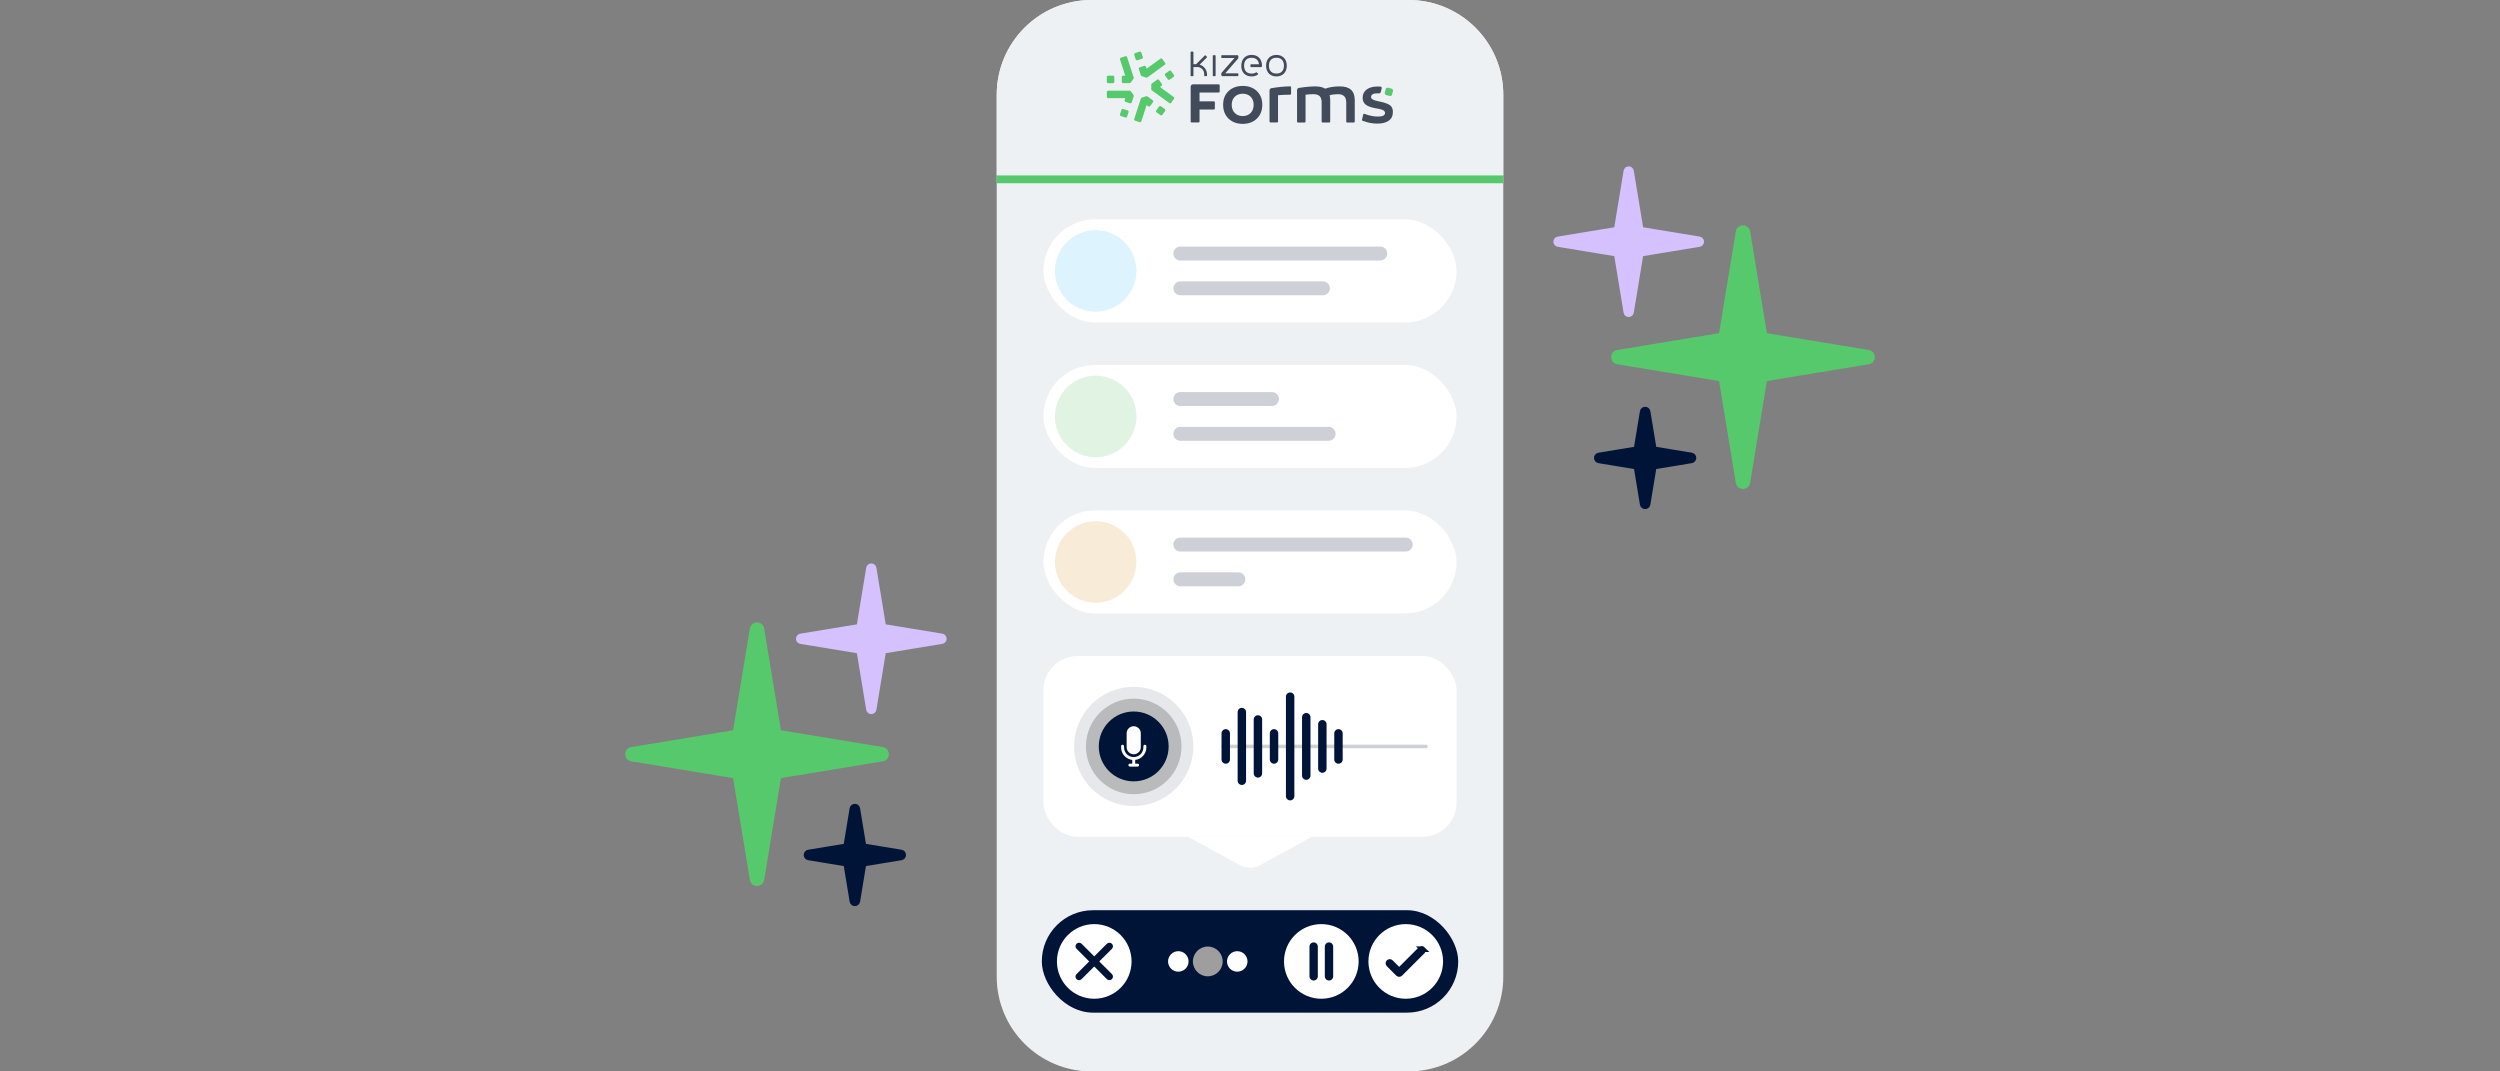 <?xml version="1.0" encoding="UTF-8"?>
<svg id="Calque_1" data-name="Calque 1" xmlns="http://www.w3.org/2000/svg" viewBox="0 0 700 300">
  <rect x="0" y="0" width="700" height="300" fill="#808080" stroke="none"/>
  <defs>
    <style>
      .cls-1, .cls-2 {
        fill: #55c96b;
      }

      .cls-3 {
        fill: #e1f3e2;
      }

      .cls-4, .cls-5, .cls-6, .cls-7, .cls-8 {
        fill: #001438;
      }

      .cls-9 {
        fill: #f8ecd9;
      }

      .cls-5 {
        stroke-width: 1.99px;
      }

      .cls-5, .cls-10, .cls-2, .cls-11, .cls-12, .cls-6, .cls-7, .cls-13 {
        stroke-miterlimit: 10;
      }

      .cls-5, .cls-11, .cls-6, .cls-7 {
        stroke: #001438;
      }

      .cls-10 {
        stroke-width: 3.9px;
      }

      .cls-10, .cls-11, .cls-12 {
        fill: none;
        stroke-linecap: round;
      }

      .cls-10, .cls-12 {
        stroke: #cdd0d7;
      }

      .cls-2 {
        stroke: #55c96b;
      }

      .cls-2, .cls-13 {
        stroke-width: 1.41px;
      }

      .cls-14 {
        fill: #fff;
      }

      .cls-15 {
        fill: #eef1f4;
      }

      .cls-16 {
        fill: #ddf3fe;
      }

      .cls-17 {
        opacity: .2;
      }

      .cls-11 {
        stroke-width: 2.34px;
      }

      .cls-18 {
        fill: #9e9e9e;
      }

      .cls-19 {
        fill: #414b5a;
      }

      .cls-6 {
        stroke-width: 1.56px;
      }

      .cls-7 {
        stroke-width: .78px;
      }

      .cls-13 {
        fill: #d4c1fd;
        stroke: #d4c1fd;
      }

      .cls-8 {
        opacity: .1;
      }
    </style>
  </defs>
  <g>
    <path class="cls-2" d="M218.05,205.09l29.02,4.78c1.48.24,1.48,2.37,0,2.61l-29.02,4.78-4.78,29.02c-.24,1.48-2.37,1.48-2.61,0l-4.78-29.02-29.02-4.78c-1.48-.24-1.48-2.37,0-2.61l29.02-4.78,4.78-29.02c.24-1.48,2.37-1.48,2.61,0l4.78,29.02Z"/>
    <path class="cls-13" d="M247.39,175.43l16.34,2.69c.83.14.83,1.33,0,1.47l-16.34,2.69-2.69,16.34c-.14.83-1.33.83-1.47,0l-2.69-16.34-16.34-2.69c-.83-.14-.83-1.33,0-1.47l16.34-2.69,2.69-16.34c.14-.83,1.33-.83,1.47,0l2.69,16.34Z"/>
    <path class="cls-5" d="M241.6,237.15l10.68,1.76c.54.09.54.87,0,.96l-10.68,1.76-1.76,10.68c-.09.54-.87.54-.96,0l-1.76-10.68-10.68-1.76c-.54-.09-.54-.87,0-.96l10.68-1.76,1.76-10.68c.09-.54.87-.54.96,0l1.76,10.68Z"/>
  </g>
  <g>
    <path class="cls-2" d="M481.95,93.91l-29.02,4.78c-1.48.24-1.48,2.37,0,2.61l29.02,4.78,4.78,29.02c.24,1.48,2.37,1.48,2.61,0l4.78-29.02,29.02-4.78c1.48-.24,1.48-2.37,0-2.61l-29.02-4.78-4.78-29.02c-.24-1.48-2.37-1.48-2.61,0l-4.78,29.02Z"/>
    <path class="cls-13" d="M452.61,64.25l-16.34,2.69c-.83.14-.83,1.33,0,1.47l16.34,2.69,2.69,16.34c.14.83,1.33.83,1.47,0l2.69-16.34,16.34-2.69c.83-.14.83-1.33,0-1.47l-16.34-2.69-2.69-16.34c-.14-.83-1.33-.83-1.47,0l-2.69,16.34Z"/>
    <path class="cls-5" d="M458.4,125.98l-10.68,1.76c-.54.09-.54.87,0,.96l10.68,1.76,1.76,10.68c.09.54.87.54.96,0l1.76-10.68,10.68-1.76c.54-.09.54-.87,0-.96l-10.68-1.76-1.76-10.68c-.09-.54-.87-.54-.96,0l-1.76,10.68Z"/>
  </g>
  <g>
    <path class="cls-15" d="M279.08,26.55c0-14.67,11.88-26.55,26.55-26.55h88.74c14.67,0,26.55,11.88,26.55,26.55v246.9c0,14.67-11.88,26.55-26.55,26.55h-88.74c-14.67,0-26.55-11.88-26.55-26.55V26.55Z"/>
    <path class="cls-15" d="M279.08,26.55c0-14.67,11.88-26.55,26.55-26.55h88.74c14.67,0,26.55,11.88,26.55,26.55v22.57h-141.84v-22.57Z"/>
    <path class="cls-1" d="M279.08,49.12h141.84v2.19h-141.84v-2.19Z"/>
    <g>
      <g>
        <g>
          <path class="cls-19" d="M355.32,20.62c.51.51,1.23.78,2.08.78,1.76,0,2.9-1.18,2.9-3.01,0-1.83-1.14-3.01-2.9-3.01-.85,0-1.57.27-2.08.78-.54.54-.82,1.31-.82,2.23,0,.92.28,1.69.82,2.23ZM357.4,16.16c1.9,0,2.11,1.56,2.11,2.22,0,.67-.21,2.22-2.11,2.22h0c-1.9,0-2.11-1.56-2.11-2.22s.21-2.22,2.11-2.22Z"/>
          <path class="cls-19" d="M337.18,20.69v.49c0,.08.06.14.14.14h.51c.08,0,.14-.06.14-.14v-.31c0-1.21-.76-2.3-1.89-2.72l-.17-.06,2.01-2.01c.06-.06.06-.14,0-.2l-.36-.36c-.06-.06-.14-.06-.2,0l-2.37,2.37c-.05.05-.13.09-.21.09h-.62v-3.39c0-.08-.06-.14-.14-.14h-.51c-.08,0-.14.06-.14.14v6.6c0,.08.06.14.14.14h.51c.08,0,.14-.06.14-.14v-2.42h1.08c1.07,0,1.93.87,1.93,1.93Z"/>
          <rect class="cls-19" x="339.58" y="15.45" width=".79" height="5.87" rx=".14" ry=".14"/>
          <path class="cls-19" d="M342.26,21.32h4.34c.08,0,.14-.06.14-.14v-.51c0-.08-.06-.14-.14-.14h-3.54s3.62-4.15,3.62-4.15c.04-.05.06-.11.06-.17v-.47c0-.16-.13-.29-.29-.29h-4.34c-.08,0-.14.06-.14.14v.51c0,.08.06.14.14.14h3.54s-3.62,4.15-3.62,4.15c-.04.05-.06.11-.06.17v.47c0,.16.13.29.29.29Z"/>
          <path class="cls-19" d="M353.07,18.78c.16,0,.29-.13.29-.28.01-.92-.24-1.73-.75-2.28-.52-.55-1.26-.85-2.14-.85-1.76,0-2.9,1.18-2.9,3.01,0,.11,0,.23.01.34,0,.02,0,.03,0,.05,0,.01,0,.03,0,.04,0,.09.02.16.03.23,0,.02,0,.04.01.06,0,.02,0,.03.01.05v.04c.02.05.03.11.04.16,0,.02.01.05.02.07l.03.08s.03.09.04.14c0,.02.02.05.03.07l.03.08s.03.08.05.12c.01.02.02.04.04.07l.04.07s.04.08.06.11c.01.02.03.04.04.06l.04.06s.05.07.08.11c.02.02.03.04.05.06l.04.05s.05.06.07.08l.03.03c.51.51,1.23.79,2.08.79.7,0,1.31-.19,1.79-.54.07-.05.08-.15.02-.22l-.36-.36s-.12-.06-.18-.02c-.34.23-.76.35-1.27.35h0c-1.9,0-2.11-1.56-2.11-2.22s.21-2.22,2.11-2.22c1.55,0,1.96,1.06,2.07,1.7l.02.13h-2.27c-.08,0-.14.06-.14.14v.51c0,.08.06.14.14.14h2.78Z"/>
        </g>
        <g>
          <path class="cls-19" d="M335.87,28.38h4.03c.15,0,.26.12.26.26v1.77c0,.15-.12.26-.26.26h-4.03v3.36c0,.15-.12.26-.26.26h-1.96c-.15,0-.26-.12-.26-.26v-9.78c0-.35.28-.63.63-.63h7.23c.15,0,.26.12.26.26v1.77c0,.15-.12.26-.26.26h-5.38v2.46Z"/>
          <path class="cls-19" d="M347.97,24.06c1.63,0,2.95.48,3.96,1.45,1.01.97,1.51,2.24,1.51,3.82s-.5,2.9-1.51,3.88c-1.01.98-2.33,1.47-3.96,1.47s-2.97-.49-3.98-1.47c-1.01-.98-1.51-2.27-1.51-3.88s.5-2.85,1.51-3.82c1.01-.97,2.34-1.45,3.98-1.45ZM347.97,32.5c.91,0,1.65-.29,2.21-.87.56-.58.84-1.35.84-2.3s-.28-1.67-.84-2.24c-.56-.57-1.3-.85-2.21-.85s-1.67.28-2.24.85c-.57.57-.85,1.31-.85,2.24s.28,1.72.85,2.3c.57.58,1.31.87,2.24.87Z"/>
          <path class="cls-19" d="M361.5,24.45v1.81c0,.14-.12.26-.26.26-1.21,0-2.34.05-3.39.14v7.37c0,.15-.12.26-.26.26h-1.86c-.15,0-.26-.12-.26-.26v-8.72c0-.31.22-.57.53-.62,1.89-.32,3.64-.49,5.24-.51.15,0,.27.12.27.27Z"/>
          <path class="cls-19" d="M375.18,24.19c2.76,0,4.15,1.27,4.15,3.82v6.04c0,.15-.12.26-.26.26h-1.86c-.15,0-.26-.12-.26-.26v-5.36c0-1.55-.76-2.32-2.28-2.32-.87,0-1.67.1-2.38.31.11.4.17.84.17,1.31v6.06c0,.15-.12.26-.26.26h-1.88c-.15,0-.26-.12-.26-.26v-5.4c0-.79-.19-1.37-.56-1.73-.37-.37-.95-.55-1.72-.55s-1.5.05-2.22.15v7.53c0,.15-.12.26-.26.26h-1.86c-.15,0-.26-.12-.26-.26v-8.82c0-.31.22-.57.52-.62.44-.08,1.01-.16,1.73-.24,1.04-.12,2-.18,2.87-.18,1.16,0,2.07.21,2.74.64,1.16-.43,2.55-.64,4.17-.64Z"/>
          <rect class="cls-1" x="387.84" y="24.64" width="2.11" height="2.11" rx=".53" ry=".53" transform="translate(17.55 -92.65) rotate(13.9)"/>
          <path class="cls-19" d="M389.2,29.47c-.55-.4-1.45-.73-2.71-1-.11-.03-.27-.06-.48-.1-1.41-.26-2.11-.65-2.11-1.16,0-.72.57-1.08,1.7-1.08.15,0,.31,0,.47.02.26.02.49-.15.55-.4l.26-1.06c.05-.22-.1-.43-.33-.44-.27-.02-.55-.03-.84-.03-1.29,0-2.3.28-3.05.84-.75.56-1.12,1.33-1.12,2.31,0,.82.27,1.44.81,1.89.54.44,1.38.77,2.53,1,.11.03.27.06.48.09.21.03.37.07.49.09.12.03.26.06.44.09.17.03.31.07.41.1.1.03.22.08.36.12.14.05.25.1.32.16.08.06.15.12.22.19.07.07.12.15.16.24.03.09.05.18.05.28,0,.68-.67,1.02-2.01,1.02-1.14,0-2.39-.25-3.74-.76-.15-.06-.31.03-.35.18l-.35,1.45c-.03.13.04.26.16.31,1.36.52,2.74.79,4.16.79,1.33,0,2.38-.27,3.16-.81.78-.54,1.17-1.35,1.17-2.43,0-.87-.27-1.51-.82-1.91Z"/>
        </g>
      </g>
      <g>
        <rect class="cls-1" x="317.74" y="14.61" width="2.1" height="2.1" rx=".38" ry=".38" transform="translate(10.76 99.28) rotate(-18)"/>
        <path class="cls-1" d="M316.32,23.28h-1.84c-.21,0-.38-.17-.38-.38v-1.34c0-.21.17-.38.38-.38h.59s-1.48-4.55-1.48-4.55c-.06-.2.04-.41.24-.47l1.28-.42c.2-.06.41.04.47.24l1.86,5.73c.04.11.02.24-.05.34l-.77,1.06c-.07.1-.18.16-.3.16Z"/>
        <rect class="cls-1" x="309.91" y="21.19" width="2.1" height="2.1" rx=".38" ry=".38"/>
        <path class="cls-1" d="M316.41,28.93l-1.28-.42c-.2-.06-.31-.28-.24-.47l.18-.56h-4.78c-.21,0-.38-.17-.38-.38v-1.34c0-.21.17-.38.38-.38h6.03c.12,0,.23.06.3.16l.77,1.06c.07.1.09.22.05.34l-.57,1.75c-.06.2-.28.31-.47.24Z"/>
        <rect class="cls-1" x="313.75" y="30.66" width="2.1" height="2.1" rx=".38" ry=".38" transform="translate(187.36 321.3) rotate(-72)"/>
        <path class="cls-1" d="M319.1,34.21l-1.28-.42c-.2-.06-.31-.28-.24-.47l1.86-5.73c.04-.11.13-.2.24-.24l1.25-.41c.11-.04.24-.02.34.05l1.49,1.08c.17.12.21.36.08.53l-.79,1.09c-.12.17-.36.21-.53.08l-.47-.34-1.48,4.54c-.06.2-.28.31-.47.24Z"/>
        <rect class="cls-1" x="323.94" y="29.94" width="2.1" height="2.1" rx=".38" ry=".38" transform="translate(108.9 275.7) rotate(-54)"/>
        <path class="cls-1" d="M320.93,21.73l-1.25-.41c-.11-.04-.2-.13-.24-.24l-.57-1.75c-.06-.2.04-.41.24-.47l1.28-.42c.2-.06.41.04.47.24l.18.56,3.87-2.81c.17-.12.4-.09.53.08l.79,1.09c.12.17.09.4-.08.53l-4.88,3.54c-.1.07-.22.09-.34.05Z"/>
        <path class="cls-1" d="M327.39,28.84l-4.88-3.54c-.1-.07-.16-.18-.16-.3v-1.31c0-.12.06-.23.16-.3l1.49-1.08c.17-.12.4-.09.53.08l.79,1.09c.12.17.09.4-.08.53l-.47.34,3.87,2.81c.17.12.21.36.08.53l-.79,1.09c-.12.17-.36.21-.53.08Z"/>
        <rect class="cls-1" x="326.41" y="20.02" width="2.1" height="2.1" rx=".38" ry=".38" transform="translate(50.15 196.49) rotate(-36)"/>
      </g>
    </g>
    <rect class="cls-4" x="291.71" y="254.86" width="116.59" height="28.68" rx="14.34" ry="14.34"/>
    <g>
      <circle class="cls-14" cx="393.61" cy="269.2" r="10.45"/>
      <path class="cls-6" d="M398.35,265.78c-.15-.15-.38-.15-.53,0l-6.05,6.05-2.38-2.38c-.15-.15-.38-.15-.53,0s-.15.38,0,.53l2.64,2.64c.15.15.38.15.53,0l6.31-6.31c.15-.15.15-.38,0-.53Z"/>
    </g>
    <g>
      <circle class="cls-14" cx="306.39" cy="269.2" r="10.45"/>
      <path class="cls-7" d="M310.63,274.06c-.16,0-.32-.06-.43-.18l-3.61-3.61c-.11-.11-.29-.11-.41,0h0s-3.61,3.61-3.61,3.61c-.24.24-.62.24-.86,0-.24-.24-.24-.62,0-.86l3.61-3.61c.11-.11.11-.29,0-.41h0s-3.61-3.61-3.61-3.61c-.24-.24-.24-.62,0-.86.24-.24.62-.24.86,0l3.61,3.61c.11.11.29.11.41,0,0,0,0,0,0,0l3.61-3.61c.24-.24.62-.24.86,0,.24.24.24.62,0,.86l-3.61,3.61c-.11.11-.11.29,0,.41l3.61,3.61c.24.24.24.62,0,.86-.11.11-.27.18-.43.18Z"/>
    </g>
    <g>
      <circle class="cls-14" cx="369.97" cy="269.2" r="10.45"/>
      <g>
        <line class="cls-11" x1="367.82" y1="265.04" x2="367.82" y2="273.37"/>
        <line class="cls-11" x1="372.12" y1="265.04" x2="372.12" y2="273.37"/>
      </g>
    </g>
    <g>
      <circle class="cls-14" cx="329.93" cy="269.2" r="2.87"/>
      <circle class="cls-18" cx="338.18" cy="269.2" r="4.17"/>
      <circle class="cls-14" cx="346.43" cy="269.2" r="2.87"/>
    </g>
    <g>
      <g>
        <rect class="cls-14" x="292.17" y="183.67" width="115.66" height="50.65" rx="9.6" ry="9.6"/>
        <path class="cls-14" d="M352.84,242.23l14.49-7.91h-34.65s14.49,7.91,14.49,7.91c1.77.97,3.91.97,5.68,0Z"/>
      </g>
      <g>
        <line class="cls-12" x1="342.47" y1="209" x2="399.25" y2="209"/>
        <g>
          <path class="cls-4" d="M343.21,204.16h0c-.65,0-1.18.53-1.18,1.18v7.32c0,.65.53,1.18,1.18,1.18s1.18-.53,1.18-1.18v-7.32c0-.65-.53-1.18-1.18-1.18Z"/>
          <path class="cls-4" d="M347.72,198.2c-.65,0-1.18.53-1.18,1.18v19.23c0,.65.53,1.18,1.18,1.18s1.18-.53,1.18-1.18v-19.23c0-.65-.53-1.18-1.18-1.18Z"/>
          <path class="cls-4" d="M352.22,200.27c-.65,0-1.18.53-1.18,1.18v15.1c0,.65.53,1.18,1.18,1.18s1.18-.53,1.18-1.18v-15.1c0-.65-.53-1.18-1.18-1.18Z"/>
          <path class="cls-4" d="M356.73,204.16h0c-.65,0-1.18.53-1.18,1.18v7.32c0,.65.53,1.18,1.18,1.18s1.18-.53,1.18-1.18v-7.32c0-.65-.53-1.18-1.18-1.18Z"/>
          <path class="cls-4" d="M361.24,193.88c-.65,0-1.18.53-1.18,1.18v27.87c0,.65.53,1.18,1.18,1.18s1.18-.53,1.18-1.18v-27.87c0-.65-.53-1.18-1.18-1.18Z"/>
          <path class="cls-4" d="M365.75,199.64c-.65,0-1.18.53-1.18,1.18v16.35c0,.65.53,1.18,1.18,1.18s1.18-.53,1.18-1.18v-16.35c0-.65-.53-1.18-1.18-1.18Z"/>
          <path class="cls-4" d="M370.26,201.61c-.65,0-1.18.53-1.18,1.18v12.41c0,.65.53,1.18,1.18,1.18s1.18-.53,1.18-1.18v-12.41c0-.65-.53-1.18-1.18-1.18Z"/>
          <path class="cls-4" d="M374.77,204.16h0c-.65,0-1.18.53-1.18,1.18v7.32c0,.65.53,1.18,1.18,1.18s1.18-.53,1.18-1.18v-7.32c0-.65-.53-1.18-1.18-1.18Z"/>
        </g>
      </g>
      <g>
        <circle class="cls-8" cx="317.44" cy="209" r="16.69"/>
        <circle class="cls-17" cx="317.44" cy="209" r="13.38"/>
        <circle class="cls-4" cx="317.44" cy="209" r="9.78"/>
        <g>
          <path class="cls-14" d="M317.44,211.2c1.09,0,1.98-.88,1.98-1.97v-3.91c0-1.09-.89-1.98-1.98-1.98s-1.98.89-1.98,1.98v3.9c0,1.09.89,1.98,1.98,1.98Z"/>
          <path class="cls-14" d="M320.56,208.53c-.23,0-.41.18-.41.41v.33c0,1.5-1.22,2.71-2.71,2.71s-2.71-1.22-2.71-2.71v-.33c0-.23-.18-.41-.41-.41s-.41.18-.41.41v.33c0,1.81,1.37,3.31,3.12,3.51v1.04h-.67c-.23,0-.41.18-.41.41s.18.41.41.41h2.17c.23,0,.41-.18.41-.41s-.18-.41-.41-.41h-.67v-1.04c1.76-.21,3.12-1.7,3.12-3.51v-.33c0-.23-.18-.41-.41-.41Z"/>
        </g>
      </g>
    </g>
    <g>
      <rect class="cls-14" x="292.17" y="61.44" width="115.66" height="28.83" rx="14.42" ry="14.42"/>
      <path class="cls-16" d="M295.38,75.86c0-6.25,5.06-11.41,11.41-11.41h0c6.25,0,11.41,5.06,11.41,11.41h0c0,6.25-5.06,11.41-11.41,11.41h0c-6.35,0-11.41-5.16-11.41-11.41h0Z"/>
      <line class="cls-10" x1="330.5" y1="70.99" x2="386.47" y2="70.99"/>
      <line class="cls-10" x1="330.5" y1="80.73" x2="370.41" y2="80.73"/>
    </g>
    <g>
      <rect class="cls-14" x="292.17" y="102.19" width="115.66" height="28.83" rx="14.42" ry="14.42"/>
      <path class="cls-3" d="M295.38,116.6c0-6.25,5.06-11.41,11.41-11.41h0c6.25,0,11.41,5.06,11.41,11.41h0c0,6.25-5.06,11.41-11.41,11.41h0c-6.35,0-11.41-5.16-11.41-11.41h0Z"/>
      <line class="cls-10" x1="330.5" y1="111.73" x2="356.15" y2="111.73"/>
      <line class="cls-10" x1="330.5" y1="121.47" x2="372.02" y2="121.47"/>
    </g>
    <g>
      <rect class="cls-14" x="292.17" y="142.93" width="115.66" height="28.83" rx="14.42" ry="14.42"/>
      <path class="cls-9" d="M295.38,157.35c0-6.25,5.06-11.41,11.41-11.41h0c6.25,0,11.41,5.06,11.41,11.41h0c0,6.25-5.06,11.41-11.41,11.41h0c-6.35,0-11.41-5.16-11.41-11.41h0Z"/>
      <line class="cls-10" x1="330.5" y1="152.48" x2="393.61" y2="152.48"/>
      <line class="cls-10" x1="330.5" y1="162.21" x2="346.74" y2="162.21"/>
    </g>
  </g>
</svg>